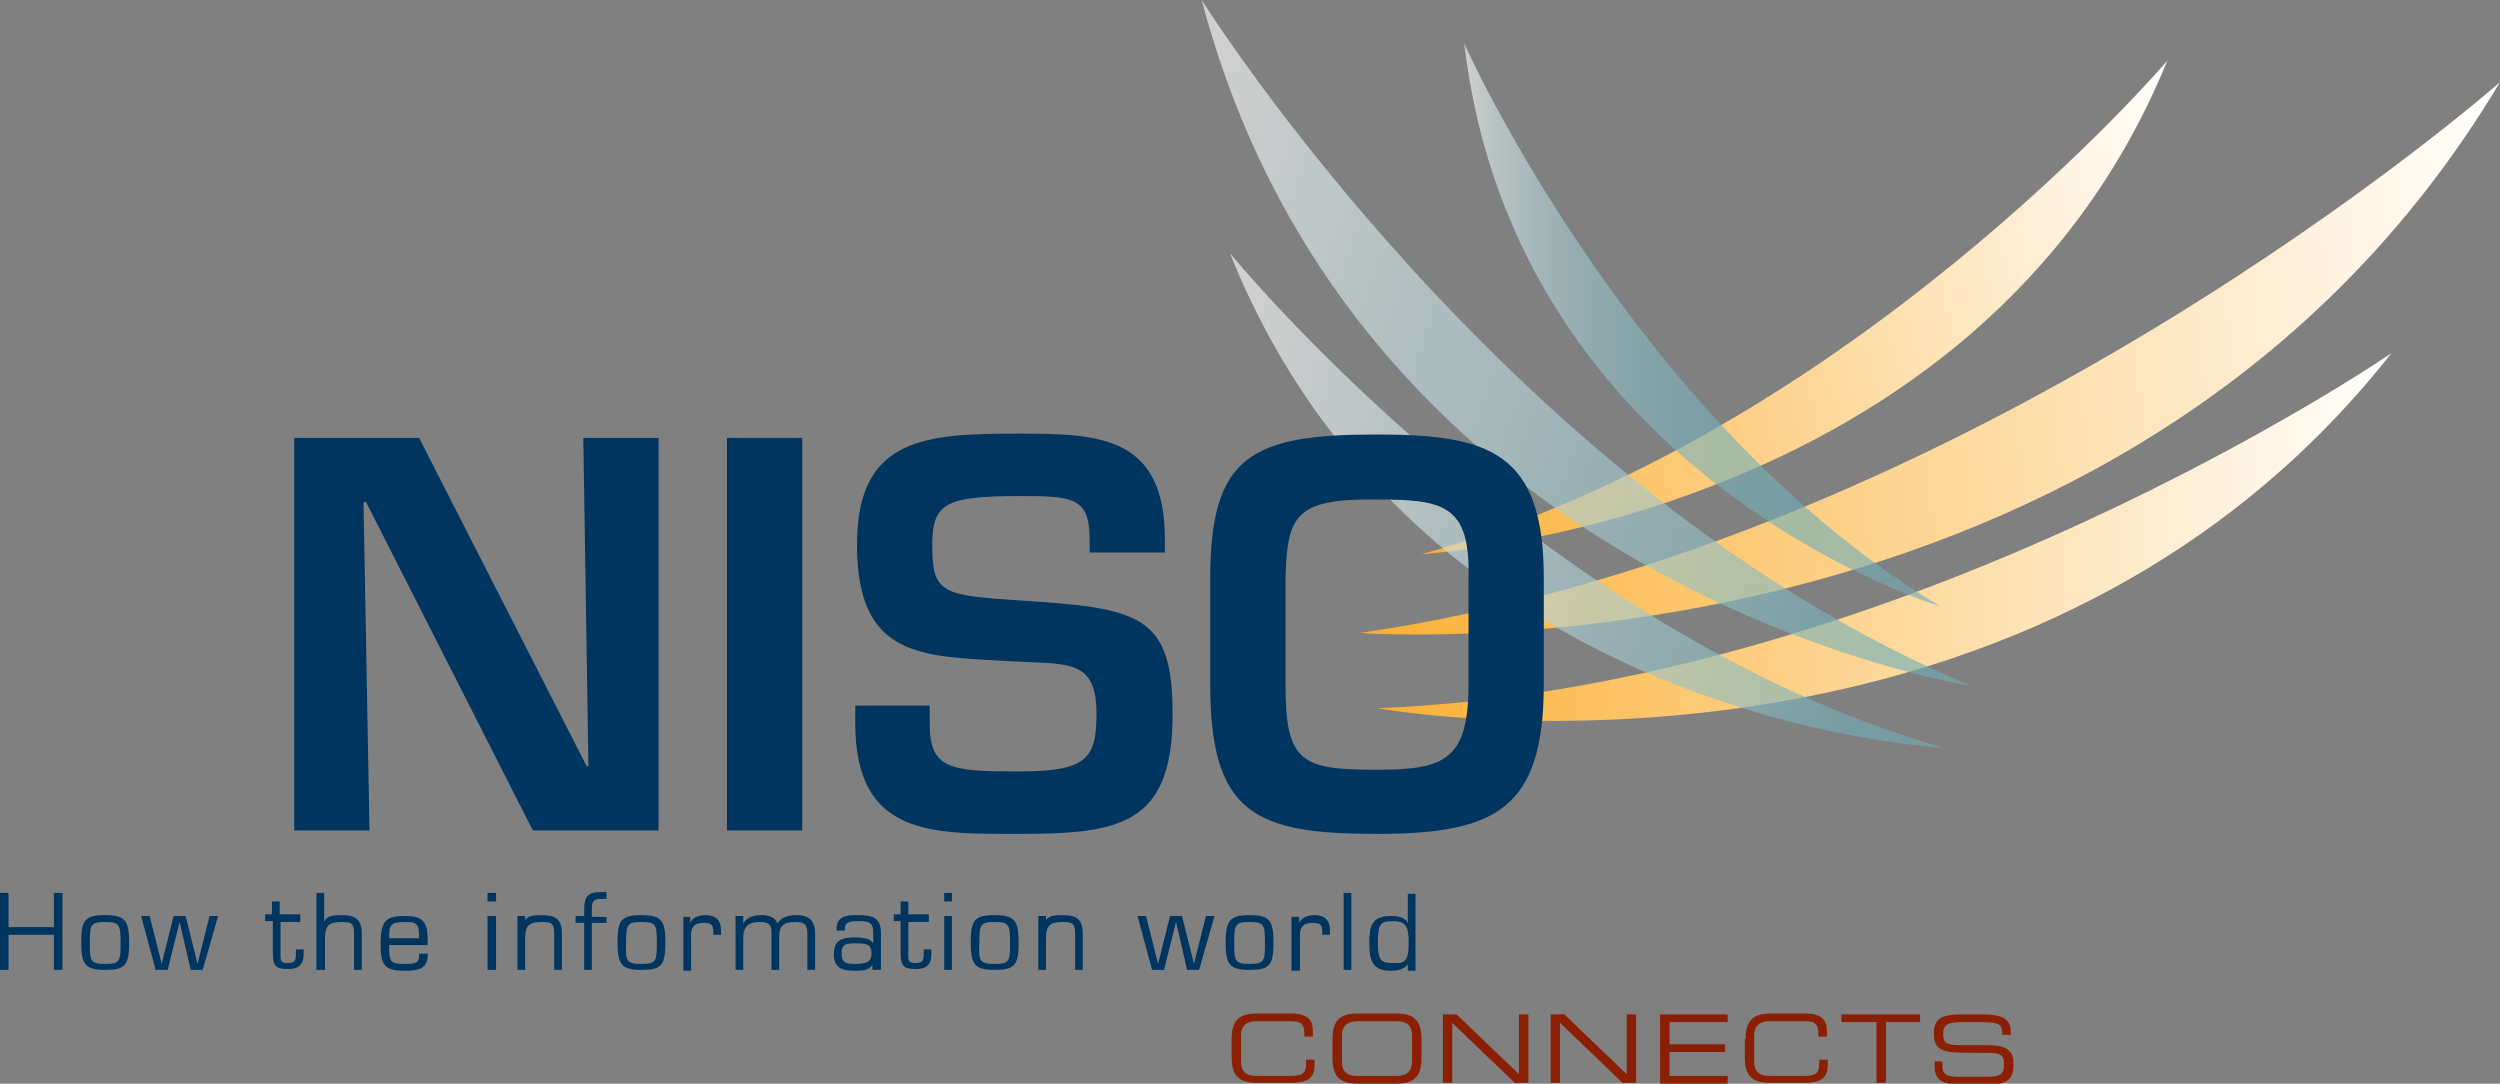 <svg version="1.1"
	 xmlns="http://www.w3.org/2000/svg" xmlns:xlink="http://www.w3.org/1999/xlink" xmlns:a="http://ns.adobe.com/AdobeSVGViewerExtensions/3.0/"
	 x="0px" y="0px" width="292.3px" height="126.7px" viewBox="0 0 292.3 126.7" style="enable-background:new 0 0 292.3 126.7;"
	 xml:space="preserve">
<rect x="0" y="0" width="292.3" height="126.7" fill="#808080" stroke="none"/>
<style type="text/css">
	.st0{fill:url(#SVGID_1_);}
	.st1{fill:url(#SVGID_2_);}
	.st2{fill:url(#SVGID_3_);}
	.st3{opacity:0.63;fill:url(#SVGID_4_);}
	.st4{opacity:0.63;fill:url(#SVGID_5_);}
	.st5{opacity:0.63;fill:url(#SVGID_6_);}
	.st6{fill:#00355F;}
	.st7{fill:#8A1F03;}
	.st8{fill:url(#SVGID_7_);}
	.st9{fill:url(#SVGID_8_);}
	.st10{fill:url(#SVGID_9_);}
	.st11{opacity:0.63;fill:url(#SVGID_10_);}
	.st12{opacity:0.63;fill:url(#SVGID_11_);}
	.st13{opacity:0.63;fill:url(#SVGID_12_);}
</style>
<defs>
</defs>
<g>
	
		<linearGradient id="SVGID_1_" gradientUnits="userSpaceOnUse" x1="1363.275" y1="62.828" x2="1481.777" y2="62.828" gradientTransform="matrix(-1 0 0 1 1642.844 0)">
		<stop  offset="0" style="stop-color:#FFFFFF"/>
		<stop  offset="1" style="stop-color:#FBB034"/>
	</linearGradient>
	<path class="st0" d="M279.6,41.3c0,0-57,39.1-118.5,41.5C161.1,82.9,236.4,96.2,279.6,41.3z"/>
	
		<linearGradient id="SVGID_2_" gradientUnits="userSpaceOnUse" x1="1212.323" y1="44.038" x2="1351.972" y2="44.038" gradientTransform="matrix(-0.994 0.112 0.112 0.994 1494.932 -144.203)">
		<stop  offset="0" style="stop-color:#FFFFFF"/>
		<stop  offset="1" style="stop-color:#FBB034"/>
	</linearGradient>
	<path class="st1" d="M292.3,9.6c0,0-61.2,54-133.3,64.4C159,74,249.7,81,292.3,9.6z"/>
	
		<linearGradient id="SVGID_3_" gradientUnits="userSpaceOnUse" x1="984.575" y1="-403.514" x2="1122.843" y2="-403.514" gradientTransform="matrix(-0.692 0.179 0.179 0.692 1011.649 127.87)">
		<stop  offset="0" style="stop-color:#FFFFFF"/>
		<stop  offset="1" style="stop-color:#FBB034"/>
	</linearGradient>
	<path class="st2" d="M253.4,7.1c0,0-37.3,43.8-87.2,57.7C166.2,64.7,231.2,61.5,253.4,7.1z"/>
	
		<linearGradient id="SVGID_4_" gradientUnits="userSpaceOnUse" x1="1045.146" y1="96.529" x2="1139.669" y2="96.529" gradientTransform="matrix(0.972 0.235 -0.235 0.972 -853.806 -291.514)">
		<stop  offset="2.809000e-02" style="stop-color:#FFFFFF"/>
		<stop  offset="0.876" style="stop-color:#73AFB6"/>
	</linearGradient>
	<path class="st3" d="M143.8,29.6c0,0,36.1,44.2,83.3,57.8C227.1,87.4,165.9,84.7,143.8,29.6z"/>
	
		<linearGradient id="SVGID_5_" gradientUnits="userSpaceOnUse" x1="903.402" y1="116.425" x2="1015.401" y2="116.425" gradientTransform="matrix(0.94 0.342 -0.342 0.94 -676.34 -396.89)">
		<stop  offset="2.809000e-02" style="stop-color:#FFFFFF"/>
		<stop  offset="0.876" style="stop-color:#73AFB6"/>
	</linearGradient>
	<path class="st4" d="M140.5,0c0,0,36.2,57.8,90,80.2C230.5,80.2,158.8,69.2,140.5,0z"/>
	
		<linearGradient id="SVGID_6_" gradientUnits="userSpaceOnUse" x1="1415.936" y1="38.031" x2="1471.611" y2="38.031" gradientTransform="matrix(-1 0 0 1 1642.844 0)">
		<stop  offset="0.326" style="stop-color:#73AFB6"/>
		<stop  offset="0.471" style="stop-color:#77B1B8"/>
		<stop  offset="0.597" style="stop-color:#83B7BE"/>
		<stop  offset="0.716" style="stop-color:#97C3C8"/>
		<stop  offset="0.83" style="stop-color:#B5D3D7"/>
		<stop  offset="0.941" style="stop-color:#DDEBEC"/>
		<stop  offset="1" style="stop-color:#FFFFFF"/>
	</linearGradient>
	<path class="st5" d="M171.2,5.1c0,0,19.9,44.5,55.7,65.8C226.9,70.9,177.2,56,171.2,5.1z"/>
</g>
<g>
	<path class="st6" d="M68.2,51.2H77v45.9H62.3L42.8,58.7h-0.3l0.7,38.4h-8.8V51.2H49l19.6,38.4h0.2L68.2,51.2z"/>
	<path class="st6" d="M93.9,97.1H85V51.2h8.8V97.1z"/>
	<path class="st6" d="M108.7,82.5v2.1c0,5.3,2.3,5.6,10.4,5.6c8,0,9.1-1.5,9.1-6.8c0-6.5-3.5-5.7-10.3-6.1
		c-9.9-0.6-17.7-0.2-17.7-13.6c0-12.6,8-13,19-13c9.4,0,17,0.3,17,12.4v1.5h-8.8v-1.5c0-5-2-5.1-8.2-5.1c-8.8,0-10.2,0.9-10.2,5.8
		c0,5.6,1.2,5.8,10.1,6.4c14.1,0.9,18,1.6,18,13.3c0,12.9-6.1,14-17.9,14c-10.2,0-19.2,0.3-19.2-12.9v-2.1H108.7z"/>
	<path class="st6" d="M180.5,67.6v12.4c0,14.7-5.7,17.5-19.6,17.5c-14.2,0-19.4-2.4-19.4-17.5V67.6c0-14.3,4.8-16.8,19.4-16.8
		C174.1,50.8,180.5,52.8,180.5,67.6z M150.3,67.6v12.4c0,9.1,1.8,10,10.6,10c8,0,10.8-1.1,10.8-10V67.6c0.2-8.6-2.9-9.2-10.8-9.2
		C151.4,58.3,150.5,60.3,150.3,67.6z"/>
</g>
<g>
	<path class="st6" d="M7.3,113.4h-1v-4.1H1v4.1H0v-9h1v4h5.3v-4h1V113.4z"/>
	<path class="st6" d="M12.3,107c2.3,0,2.8,0.6,2.8,3.2c0,2.7-0.5,3.2-2.8,3.2c-2.3,0-2.8-0.6-2.8-3.2C9.5,107.6,9.9,107,12.3,107z
		 M12.3,112.7c1.7,0,1.8-0.3,1.8-2.4c0-2.2-0.1-2.5-1.8-2.5s-1.8,0.3-1.8,2.5C10.5,112.4,10.6,112.7,12.3,112.7z"/>
	<path class="st6" d="M23.7,113.4h-1.4l-1.3-5.6h0l-1.4,5.6h-1.4l-1.7-6.3h1l1.4,5.6h0l1.4-5.6h1.4l1.4,5.6h0l1.4-5.6h1L23.7,113.4z
		"/>
	<path class="st6" d="M35.2,107.8h-2.4v4c0,0.7,0.2,0.8,0.9,0.8c0.9,0,0.9-0.5,0.9-1.1v-0.5h0.9v0.5c0,1.2-0.5,1.8-1.8,1.8
		c-1.5,0-1.8-0.4-1.8-1.9v-3.7H31v-0.8h0.8v-1.5h0.9v1.5h2.4V107.8z"/>
	<path class="st6" d="M37.9,107.8L37.9,107.8c0.3-0.8,1.2-0.8,2-0.8c1.6,0,2.4,0.4,2.4,2.2v4.2h-0.9v-4.3c0-1.2-0.4-1.3-1.5-1.3
		c-1.5,0-1.9,0.5-1.9,1.9v3.7H37v-9h0.9V107.8z"/>
	<path class="st6" d="M50,111.5v0.2c0,1.7-1.3,1.8-2.7,1.8c-2.5,0-2.8-0.8-2.8-3.2c0-2.6,0.6-3.2,2.8-3.2c2,0,2.7,0.5,2.7,2.8v0.6
		h-4.5c0,2,0.1,2.2,1.8,2.2c1.3,0,1.7-0.1,1.7-1v-0.2H50z M49,109.7c0-1.8-0.3-1.9-1.7-1.9c-1.7,0-1.8,0.4-1.8,1.9H49z"/>
	<path class="st6" d="M58,105.4H57v-1H58V105.4z M58,113.4H57v-6.3H58V113.4z"/>
	<path class="st6" d="M61.3,107.8L61.3,107.8c0.3-0.8,1.2-0.8,2-0.8c1.6,0,2.4,0.4,2.4,2.2v4.2h-0.9v-4.3c0-1.2-0.4-1.3-1.5-1.3
		c-1.5,0-1.9,0.5-1.9,1.9v3.7h-0.9v-6.3h0.9V107.8z"/>
	<path class="st6" d="M70.9,107.1v0.8h-1.7v5.5h-0.9v-5.5h-1v-0.8h1v-0.8c0-1.5,0.5-2,2-2c0.2,0,0.4,0,0.6,0v0.8c-0.2,0-0.4,0-0.6,0
		c-0.9,0-1.1,0.3-1.1,1.2v0.9H70.9z"/>
	<path class="st6" d="M75,107c2.3,0,2.8,0.6,2.8,3.2c0,2.7-0.5,3.2-2.8,3.2c-2.3,0-2.8-0.6-2.8-3.2C72.2,107.6,72.6,107,75,107z
		 M75,112.7c1.7,0,1.8-0.3,1.8-2.4c0-2.2-0.1-2.5-1.8-2.5c-1.7,0-1.8,0.3-1.8,2.5C73.1,112.4,73.3,112.7,75,112.7z"/>
	<path class="st6" d="M80.7,107.1l0,0.8l0,0c0.3-0.7,1.1-0.9,1.8-0.9c1.2,0,1.8,0.6,1.8,1.8v0.5h-0.9v-0.4c0-0.8-0.3-1-1.1-1
		c-1.2,0-1.6,0.6-1.5,1.7v3.9h-0.9v-6.3H80.7z"/>
	<path class="st6" d="M86.9,108L86.9,108c0.4-0.8,1.3-1,2.1-1c0.8,0,1.7,0.2,1.9,1c0.4-0.8,1.4-1,2.2-1c1.6,0,2.2,0.7,2.2,2.2v4.2
		h-0.9v-4.1c0-1.1-0.2-1.5-1.4-1.5c-1.3,0-1.9,0.4-1.9,1.7v3.9h-0.9v-4.2c0-0.8,0-1.4-1.4-1.4c-1.2,0-1.9,0.5-1.9,1.8v3.8h-0.9v-6.3
		h0.9V108z"/>
	<path class="st6" d="M102,113.4v-0.6l0,0c-0.4,0.7-1.3,0.7-2.1,0.7c-1.4,0-2.4-0.3-2.4-1.9c0-1.7,0.9-2,2.5-2c0.6,0,1.8,0.1,2,0.6
		h0.1V109c0-1.2-0.6-1.3-1.7-1.3c-0.7,0-1.7,0-1.6,0.9v0.2h-1v-0.1c0-1.6,1.1-1.7,2.5-1.7c1.6,0,2.7,0.2,2.7,2.1v4.3H102z
		 M101.9,111.5c0-1.2-0.7-1.2-1.9-1.2c-1.1,0-1.6,0.1-1.6,1.1c0,1.2,0.5,1.3,1.6,1.3C101,112.7,101.9,112.6,101.9,111.5z"/>
	<path class="st6" d="M108.6,107.8h-2.4v4c0,0.7,0.2,0.8,0.9,0.8c0.9,0,0.9-0.5,0.9-1.1v-0.5h0.9v0.5c0,1.2-0.5,1.8-1.8,1.8
		c-1.5,0-1.8-0.4-1.8-1.9v-3.7h-0.8v-0.8h0.8v-1.5h0.9v1.5h2.4V107.8z"/>
	<path class="st6" d="M111.3,105.4h-0.9v-1h0.9V105.4z M111.3,113.4h-0.9v-6.3h0.9V113.4z"/>
	<path class="st6" d="M116.3,107c2.3,0,2.8,0.6,2.8,3.2c0,2.7-0.5,3.2-2.8,3.2c-2.3,0-2.8-0.6-2.8-3.2
		C113.5,107.6,113.9,107,116.3,107z M116.3,112.7c1.7,0,1.8-0.3,1.8-2.4c0-2.2-0.1-2.5-1.8-2.5c-1.7,0-1.8,0.3-1.8,2.5
		C114.4,112.4,114.6,112.7,116.3,112.7z"/>
	<path class="st6" d="M122.2,107.8L122.2,107.8c0.3-0.8,1.2-0.8,2-0.8c1.6,0,2.4,0.4,2.4,2.2v4.2h-0.9v-4.3c0-1.2-0.4-1.3-1.5-1.3
		c-1.5,0-1.9,0.5-1.9,1.9v3.7h-0.9v-6.3h0.9V107.8z"/>
	<path class="st6" d="M140.2,113.4h-1.4l-1.3-5.6h0l-1.4,5.6h-1.4l-1.7-6.3h1l1.4,5.6h0l1.4-5.6h1.4l1.4,5.6h0l1.4-5.6h1
		L140.2,113.4z"/>
	<path class="st6" d="M146.1,107c2.3,0,2.8,0.6,2.8,3.2c0,2.7-0.5,3.2-2.8,3.2c-2.3,0-2.8-0.6-2.8-3.2
		C143.3,107.6,143.8,107,146.1,107z M146.1,112.7c1.7,0,1.8-0.3,1.8-2.4c0-2.2-0.1-2.5-1.8-2.5c-1.7,0-1.8,0.3-1.8,2.5
		C144.3,112.4,144.4,112.7,146.1,112.7z"/>
	<path class="st6" d="M151.9,107.1l0,0.8l0,0c0.3-0.7,1.1-0.9,1.8-0.9c1.2,0,1.8,0.6,1.8,1.8v0.5h-0.9v-0.4c0-0.8-0.3-1-1.1-1
		c-1.2,0-1.6,0.6-1.5,1.7v3.9H151v-6.3H151.9z"/>
	<path class="st6" d="M158,113.4h-0.9v-9h0.9V113.4z"/>
	<path class="st6" d="M164.7,112.6L164.7,112.6c-0.4,0.7-1.2,0.9-2.1,0.9c-2.2,0-2.5-1.3-2.5-3.2c0-1.9,0.2-3.2,2.5-3.2
		c0.7,0,1.8,0.1,2,0.9h0v-3.5h0.9v9h-0.9V112.6z M164.7,110.2c0-1.7-0.2-2.5-1.8-2.5c-1.5,0-1.8,0.3-1.8,2.5c0,2.2,0.4,2.4,1.8,2.4
		C164.4,112.7,164.7,112.2,164.7,110.2z"/>
	<path class="st7" d="M144,121.5c0-2,0.7-3,2.9-3h4.1c2,0,2.5,0.9,2.5,2v0.7h-1v-0.4c0-1.4-0.8-1.4-1.8-1.4H147
		c-1,0-1.9,0.3-1.9,1.7v3c0,1.4,0.8,1.7,1.9,1.7h3.8c1.5,0,1.9-0.3,1.9-1.4v-0.5h1v0.5c0,1.4-0.5,2.2-2.7,2.2h-4.1
		c-2.2,0-2.9-1-2.9-3V121.5z"/>
	<path class="st7" d="M155.8,121.5c0-2,0.7-3,2.9-3h4.6c2.2,0,2.9,1,2.9,3v2.2c0,2-0.7,3-2.9,3h-4.6c-2.2,0-2.9-1-2.9-3V121.5z
		 M165.1,121.1c0-1.4-0.8-1.7-1.9-1.7h-4.4c-1,0-1.9,0.3-1.9,1.7v3c0,1.4,0.8,1.7,1.9,1.7h4.4c1,0,1.9-0.3,1.9-1.7V121.1z"/>
	<path class="st7" d="M168.7,118.6h1.6l7.3,7v-7h1.1v8h-1.6l-7.3-7v7h-1.1V118.6z"/>
	<path class="st7" d="M181.3,118.6h1.6l7.3,7v-7h1.1v8h-1.6l-7.3-7v7h-1.1V118.6z"/>
	<path class="st7" d="M194.1,118.6h7.9v0.9h-6.8v2.6h6.5v0.9h-6.5v2.8h6.8v0.9h-7.9V118.6z"/>
	<path class="st7" d="M204.1,121.5c0-2,0.7-3,2.9-3h4.1c2,0,2.5,0.9,2.5,2v0.7h-1v-0.4c0-1.4-0.8-1.4-1.8-1.4H207
		c-1,0-1.9,0.3-1.9,1.7v3c0,1.4,0.8,1.7,1.9,1.7h3.8c1.5,0,1.9-0.3,1.9-1.4v-0.5h1v0.5c0,1.4-0.5,2.2-2.7,2.2h-4.1
		c-2.2,0-2.9-1-2.9-3V121.5z"/>
	<path class="st7" d="M219.3,119.5h-4v-0.9h9.2v0.9h-4v7.1h-1.1V119.5z"/>
	<path class="st7" d="M226.1,124.1h1v0.6c0,0.8,0.4,1.2,1.8,1.2h3.4c1.6,0,2-0.3,2-1.5c0-1-0.4-1.3-1.7-1.3h-2.1
		c-3.3,0-4.4-0.2-4.4-2.3c0-1.8,1.1-2.2,3.3-2.2h2.3c2.7,0,3.4,0.7,3.4,2.1v0.3h-1c0-1.3-0.2-1.5-3-1.5H230c-2.1,0-2.8,0.1-2.8,1.4
		c0,1,0.3,1.3,2,1.3h3.2c2.1,0,3,0.6,3,2v0.5c0,2-1.6,2.1-3.2,2.1h-3c-1.6,0-3-0.3-3-2V124.1z"/>
</g>
</svg>